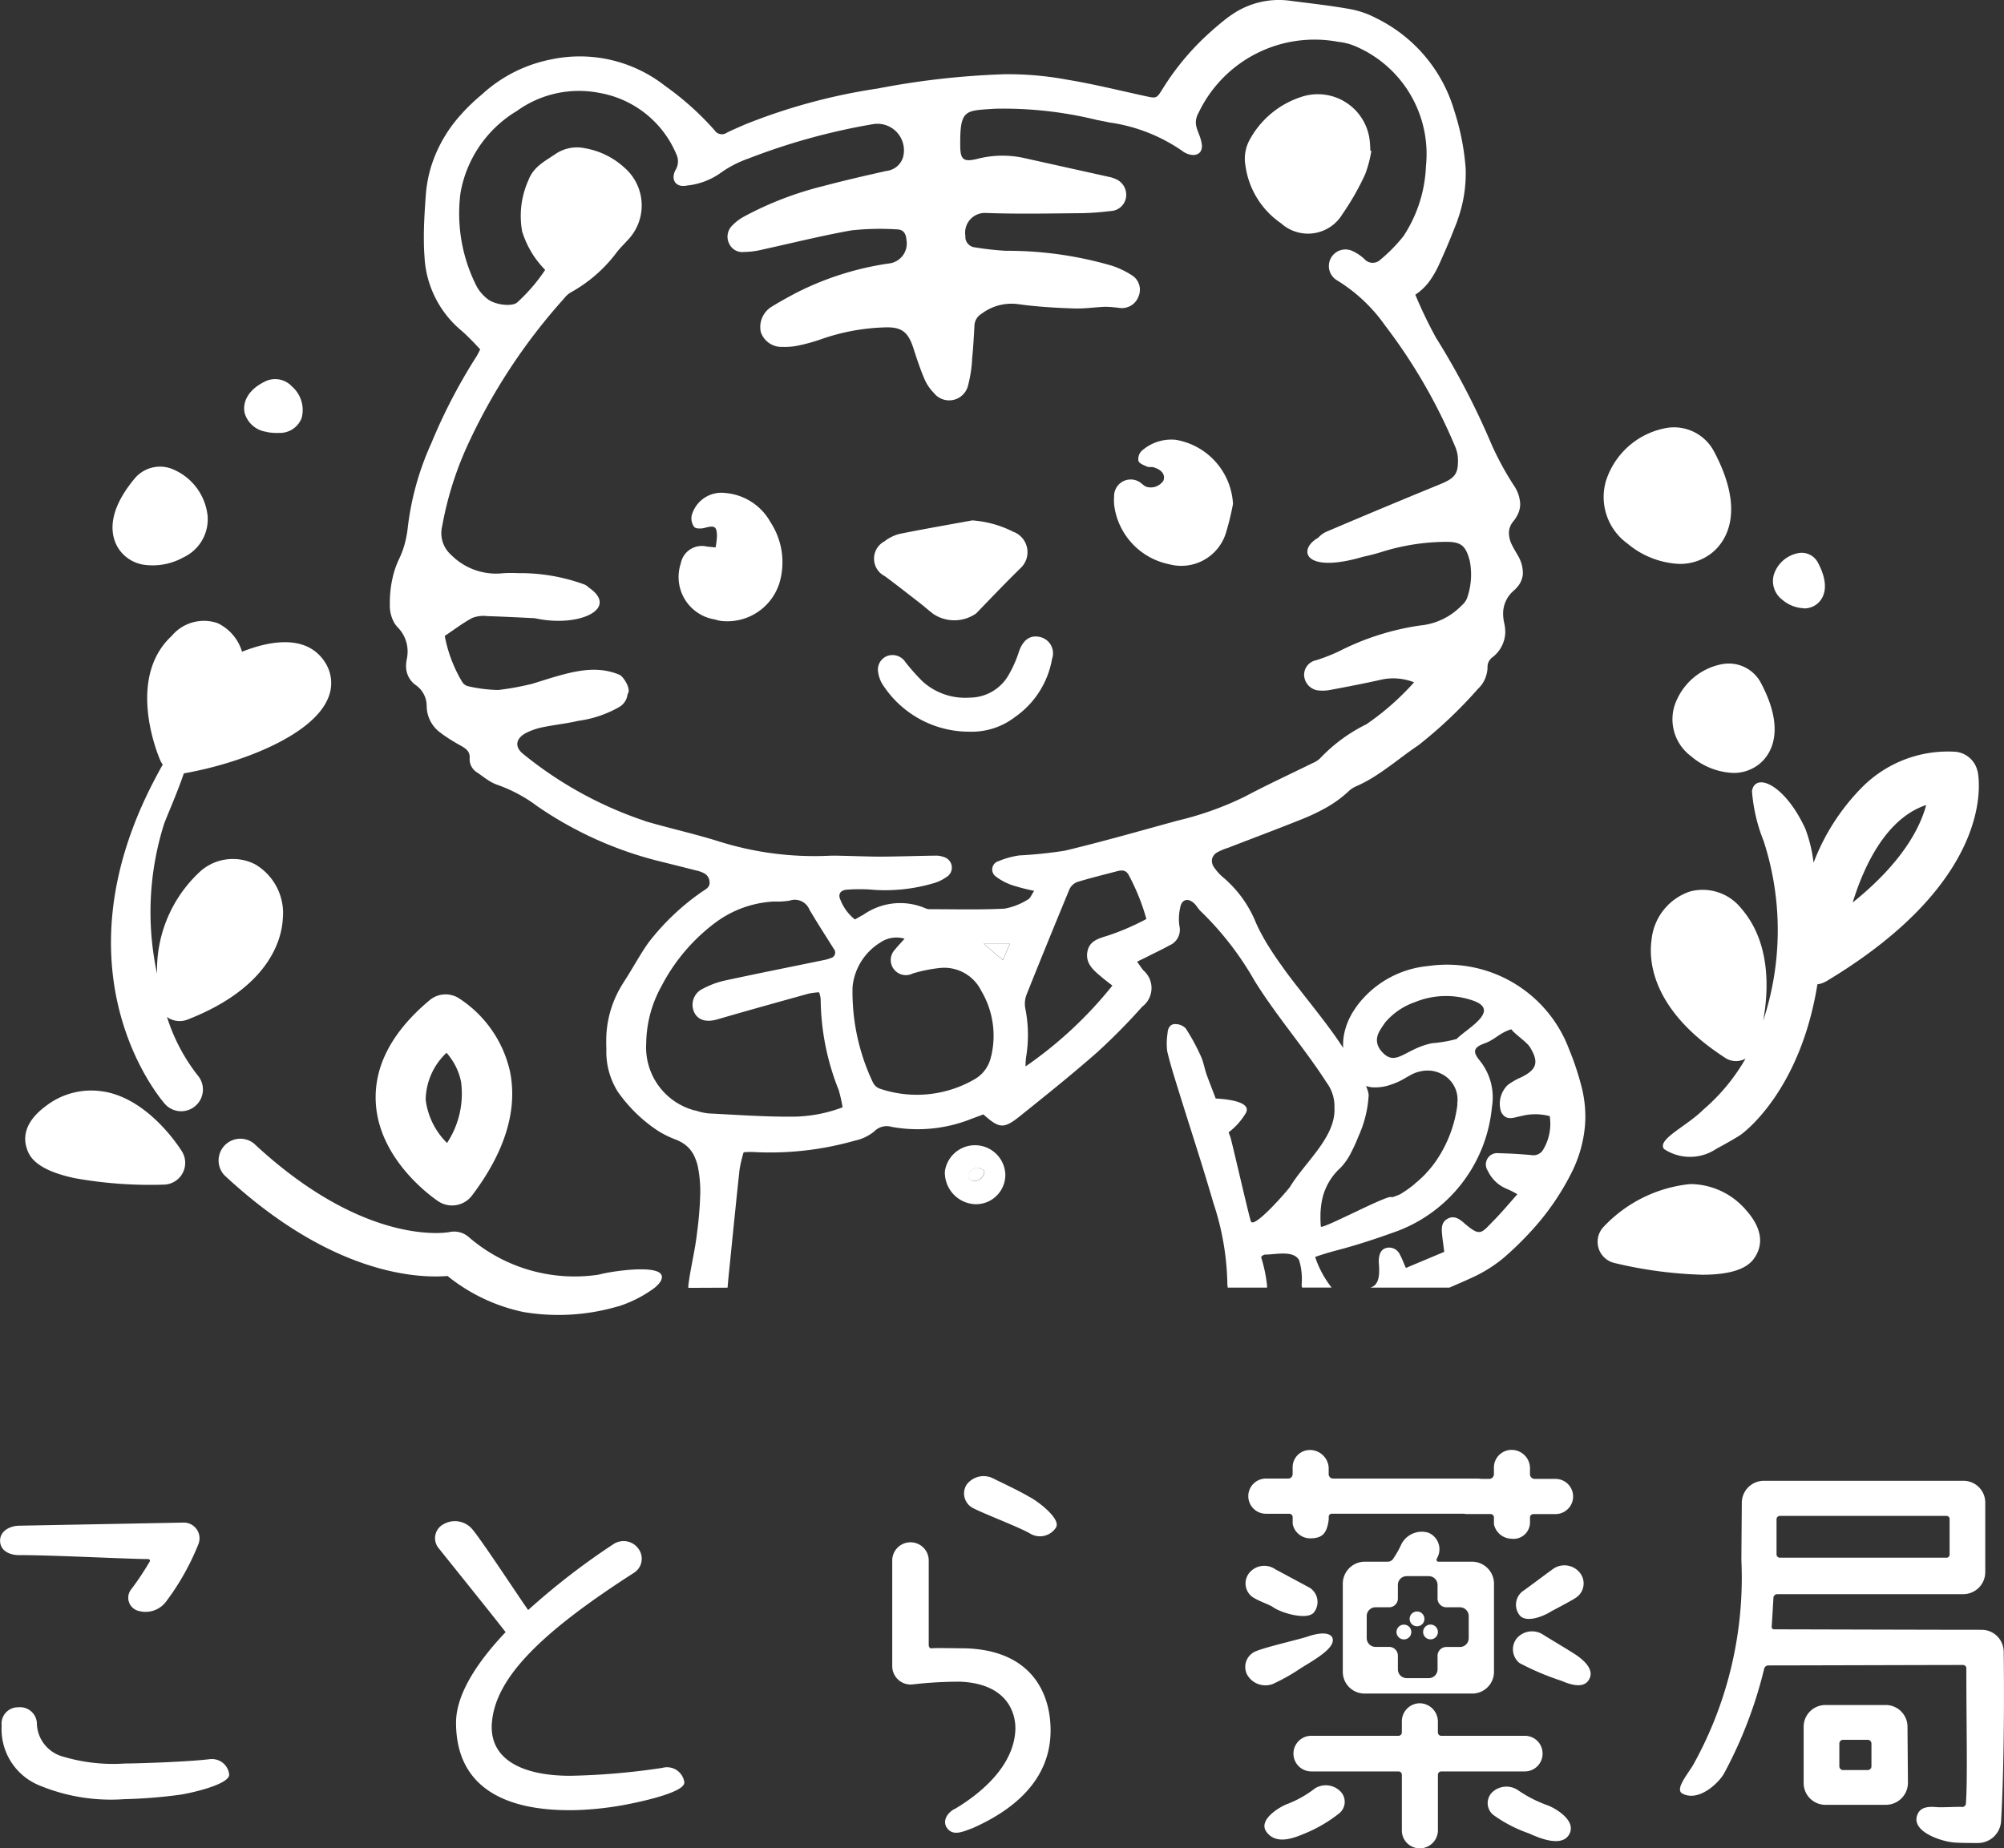 <svg xmlns="http://www.w3.org/2000/svg" width="94.832" height="87.489" viewBox="0 0 94.832 87.489">
  <rect x="0" y="0" width="94.832" height="87.489" fill="#333333" stroke="none"/>
  <g id="グループ_307" data-name="グループ 307" transform="translate(-205.969 -77.87)">
    <g id="グループ_300" data-name="グループ 300" transform="translate(180 54.953)">
      <g id="グループ_297" data-name="グループ 297" transform="translate(27.163 22.917)">
        <path id="パス_768" data-name="パス 768" d="M170.943,19.992h0a.083.083,0,0,0,0,.01.083.083,0,0,1,0-.01" transform="translate(-102.78 -12.02)" fill="#fff"/>
        <path id="パス_769" data-name="パス 769" d="M134.519,11.182c.008-.01.018-.025.027-.037-.009.012-.019.027-.027.037" transform="translate(-80.88 -6.701)" fill="#fff"/>
        <path id="パス_770" data-name="パス 770" d="M51.646,12.9q.232-.264.49-.512-.258.249-.49.512" transform="translate(-31.052 -7.451)" fill="#fff"/>
        <path id="パス_771" data-name="パス 771" d="M43.269,70.23a5.652,5.652,0,0,1,.081-1.056,5.652,5.652,0,0,0-.081,1.056" transform="translate(-26.015 -41.591)" fill="#fff"/>
        <path id="パス_772" data-name="パス 772" d="M80.068,103.479a1.331,1.331,0,0,0-.391-.146,1.331,1.331,0,0,1,.391.146" transform="translate(-47.906 -62.129)" fill="#fff"/>
        <path id="パス_773" data-name="パス 773" d="M43.471,72.648a1.647,1.647,0,0,1-.2-.825,1.647,1.647,0,0,0,.2.825" transform="translate(-26.016 -43.184)" fill="#fff"/>
        <path id="パス_775" data-name="パス 775" d="M114.644,112.8l.328-.776h-1.242l.915.776" transform="translate(-68.38 -67.357)" fill="#fff"/>
        <path id="パス_777" data-name="パス 777" d="M153.7,144.876c-.015-.164-.02-.325-.018-.484,0,.159,0,.32.018.484" transform="translate(-92.403 -86.816)" fill="#fff"/>
        <path id="パス_778" data-name="パス 778" d="M80.657,103.7a.488.488,0,0,1,.224.352.428.428,0,0,1,0,.109.428.428,0,0,0,0-.109.488.488,0,0,0-.224-.352" transform="translate(-48.495 -62.35)" fill="#fff"/>
        <path id="パス_779" data-name="パス 779" d="M167.394,127.225a1.506,1.506,0,0,1,.2.07,1.453,1.453,0,0,0-.2-.07" transform="translate(-100.646 -76.494)" fill="#fff"/>
        <path id="パス_781" data-name="パス 781" d="M160.063,129.093l-.045,0,.045,0" transform="translate(-96.211 -77.616)" fill="#fff"/>
        <path id="パス_782" data-name="パス 782" d="M163.773,127.439c-.24.1-.457.26-.694.374h0c.237-.114.454-.269.694-.374" transform="translate(-98.051 -76.623)" fill="#fff"/>
        <path id="パス_783" data-name="パス 783" d="M158.708,130.017a5.457,5.457,0,0,1-.488,1.96,5.457,5.457,0,0,0,.488-1.96" transform="translate(-95.13 -78.173)" fill="#fff"/>
        <path id="パス_784" data-name="パス 784" d="M153.693,143.5a3.831,3.831,0,0,1,.035-.421,3.932,3.932,0,0,0-.035.421" transform="translate(-92.408 -86.027)" fill="#fff"/>
        <path id="パス_785" data-name="パス 785" d="M161.995,128.763l.081-.027-.081.027" transform="translate(-97.4 -77.403)" fill="#fff"/>
        <path id="パス_786" data-name="パス 786" d="M159.138,128.923h0" transform="translate(-95.682 -77.515)" fill="#fff"/>
        <path id="パス_787" data-name="パス 787" d="M166.2,127.1a1.544,1.544,0,0,1,.206,0,1.544,1.544,0,0,0-.206,0" transform="translate(-99.925 -76.42)" fill="#fff"/>
        <path id="パス_788" data-name="パス 788" d="M166.765,127.112a1.5,1.5,0,0,1,.233.04,1.5,1.5,0,0,0-.233-.04" transform="translate(-100.268 -76.426)" fill="#fff"/>
        <path id="パス_789" data-name="パス 789" d="M165.589,127.154a1.552,1.552,0,0,1,.173-.029,1.567,1.567,0,0,0-.173.029" transform="translate(-99.561 -76.434)" fill="#fff"/>
        <path id="パス_791" data-name="パス 791" d="M164.822,127.317a1.66,1.66,0,0,1,.236-.081,1.66,1.66,0,0,0-.236.081" transform="translate(-99.1 -76.501)" fill="#fff"/>
        <path id="パス_792" data-name="パス 792" d="M157.675,119.384a4.017,4.017,0,0,1,.276-.385,4,4,0,0,0-.276.385" transform="translate(-94.803 -71.548)" fill="#fff"/>
        <path id="パス_793" data-name="パス 793" d="M156.419,124.411h0" transform="translate(-94.048 -74.802)" fill="#fff"/>
        <path id="パス_795" data-name="パス 795" d="M157.066,120.548a3.5,3.5,0,0,1,.184-.352,3.419,3.419,0,0,0-.184.352" transform="translate(-94.436 -72.268)" fill="#fff"/>
        <path id="パス_796" data-name="パス 796" d="M156.711,121.7c.022-.073.045-.146.074-.218-.028.073-.052.145-.074.218" transform="translate(-94.223 -73.044)" fill="#fff"/>
        <path id="パス_797" data-name="パス 797" d="M147.011,111.418c.126.222.266.445.413.669-.147-.224-.287-.447-.413-.669" transform="translate(-88.391 -66.99)" fill="#fff"/>
        <path id="パス_798" data-name="パス 798" d="M148.219,113.359c.143.214.295.429.451.644-.156-.215-.308-.429-.451-.644" transform="translate(-89.117 -68.157)" fill="#fff"/>
        <path id="パス_799" data-name="パス 799" d="M146.041,109.5c.1.231.221.465.352.7-.131-.234-.251-.468-.352-.7" transform="translate(-87.808 -65.839)" fill="#fff"/>
        <path id="パス_800" data-name="パス 800" d="M149.612,115.331q.223.3.457.6-.233-.3-.457-.6" transform="translate(-89.955 -69.343)" fill="#fff"/>
        <path id="パス_801" data-name="パス 801" d="M156.467,122.981c0-.035.01-.07.016-.1-.006.035-.012.069-.016.1" transform="translate(-94.076 -73.88)" fill="#fff"/>
        <path id="パス_802" data-name="パス 802" d="M151.251,117.486l.185.238-.185-.238" transform="translate(-90.94 -70.639)" fill="#fff"/>
        <path id="パス_804" data-name="パス 804" d="M44.218,63.871a4.189,4.189,0,0,1-.332.989,4.17,4.17,0,0,0-.319.951,4.15,4.15,0,0,1,.319-.951,4.189,4.189,0,0,0,.332-.989" transform="translate(-26.194 -38.403)" fill="#fff"/>
        <path id="パス_805" data-name="パス 805" d="M112.154,139.239a.474.474,0,0,0,.5-.482.788.788,0,0,0-.3-.146c-.242-.014-.53.264-.468.442a.365.365,0,0,0,.261.185" transform="translate(-67.271 -83.341)" fill="#fff"/>
        <path id="パス_806" data-name="パス 806" d="M168.022,27.552c-.08.18-.158.361-.241.54.084-.179.162-.36.241-.54.213-.48.407-.97.6-1.46.027-.068.044-.137.068-.205-.024.068-.041.138-.068.205-.192.49-.385.979-.6,1.46" transform="translate(-100.879 -15.565)" fill="#fff"/>
        <path id="パス_807" data-name="パス 807" d="M161.292,89.786c-.478.355-.951.718-1.459,1.027.509-.309.981-.672,1.459-1.027" transform="translate(-96.1 -53.984)" fill="#fff"/>
        <path id="パス_808" data-name="パス 808" d="M59.251,60.951c.016-.175.029-.351.047-.526.171-1.689.338-3.379.52-5.066a6.528,6.528,0,0,1,.192-.816,3.688,3.688,0,0,1,.408-.016,14.672,14.672,0,0,0,4.862-.538,2.146,2.146,0,0,0,.912-.435.814.814,0,0,1,.814-.217,6.851,6.851,0,0,0,3.811-.388c.186-.069.373-.136.538-.2.756.675.964.7,1.748.069,1.23-.987,2.463-1.974,3.645-3.015a29.187,29.187,0,0,0,2.127-2.156,1.1,1.1,0,0,0,.047-1.719c-.085-.108-.161-.224-.293-.408.249-.121.429-.206.608-.3.307-.154.62-.3.918-.469a.8.8,0,0,0,.473-.943,2.4,2.4,0,0,1,.041-.839c.058-.388.359-.486.652-.218.133.122.218.3.353.414a14.637,14.637,0,0,1,2.517,3.263c1.041,1.677,2.394,3.229,3.393,4.794a1.884,1.884,0,0,1,.385,1.2c.078,1.391-1.381,2.568-2.1,3.751-.081.132-1.694,2-1.852,1.644-.079-.177-.914-3.844-.977-4.008l-.08-.21a3.212,3.212,0,0,0,.825-.929c.258-.528-.906-.646-1.435-.673-.137-.36-.277-.72-.412-1.081-.112-.3-.158-.632-.291-.923a9.71,9.71,0,0,0-.718-1.318.689.689,0,0,0-.522-.2c-.226.006-.326.213-.336.436a3.174,3.174,0,0,0-.018.837c.146.629.345,1.246.536,1.864.55,1.777,1.135,3.544,1.652,5.331A12.757,12.757,0,0,1,82.9,60.7a1.44,1.44,0,0,0,.02.247H84.78c0-.031,0-.061,0-.093a6.849,6.849,0,0,0-.282-1.35.266.266,0,0,1,.235-.121c.443,0,1.31-.217,1.565.271a3.051,3.051,0,0,1,.118,1.146c0,.053.013.1.019.146h1.4a4.8,4.8,0,0,1-.78-1.45c.477-.168.8-.252,1.236-.369.737-.195,1.7-.511,2.366-.753a6.97,6.97,0,0,0,4.764-5.973,2.765,2.765,0,0,0-.592-2.218c-.328-.406-.276-.606.231-.79.528-.192.7-.492,1.276-.674.18.24.728.6.876.836.45.717.337,1.078-.416,1.442a3.034,3.034,0,0,0-.627.361,1.232,1.232,0,0,0-.312,1.275c.241.464.62.249.962.192a2.646,2.646,0,0,1,1.338.006,2.393,2.393,0,0,1-.305,1.577.533.533,0,0,1-.559.267c-.518-.049-1.038-.077-1.558-.09a.536.536,0,0,0-.51.831,1.7,1.7,0,0,0,.9.859,3.591,3.591,0,0,1,.5.254c-.4.448-.744.864-1.122,1.246-.6.611-.629.786-1.418.1-.219-.191-.467-.354-.768-.184s-.28.468-.253.754c.024.257.065.513.1.81l-1.816.762c-.105-.239-.178-.446-.284-.634a.554.554,0,0,0-.6-.322c-.291.053-.37.286-.395.541a2.142,2.142,0,0,0,.01.3c.023.47,0,.933-.416,1.046h3.745c.348-.15.7-.3,1.041-.459a6.637,6.637,0,0,0,1.538-.959q.248-.215.486-.439.46-.433.879-.9a12,12,0,0,0,1.856-2.723,6.088,6.088,0,0,0,.582-1.884,5.457,5.457,0,0,0,.05-.587,5.715,5.715,0,0,0-.174-1.542,13.159,13.159,0,0,0-.591-1.782A6.169,6.169,0,0,0,92.4,45.727a4.745,4.745,0,0,0-3.24,1.724h0a3.981,3.981,0,0,0-.276.385c-.02.03-.04.061-.059.092a3.493,3.493,0,0,0-.184.352c-.025.054-.046.108-.068.163-.028.072-.051.145-.074.217a2.824,2.824,0,0,0-.081.337c-.006.035-.012.069-.016.1a2.487,2.487,0,0,0-.019.507c-.522-.812-1.2-1.662-1.875-2.524l-.185-.238-.2-.255q-.233-.3-.456-.6c-.035-.047-.07-.1-.1-.143-.156-.215-.307-.429-.451-.644l-.069-.105c-.147-.224-.287-.447-.413-.669l-.035-.064c-.131-.234-.251-.467-.352-.7h0a5.515,5.515,0,0,0-1.554-2.14,2.321,2.321,0,0,1-.406-.448.528.528,0,0,1-.113-.4.5.5,0,0,1,.244-.327,2.808,2.808,0,0,1,.5-.211c1.15-.445,2.305-.877,3.45-1.336a9.823,9.823,0,0,0,1.178-.553,5.6,5.6,0,0,0,1.059-.761,1.278,1.278,0,0,1,.344-.247,6.351,6.351,0,0,0,.8-.414c.509-.309.982-.672,1.46-1.027.239-.177.479-.353.727-.518a21.141,21.141,0,0,0,2.809-2.657,1.762,1.762,0,0,0,.2-.226,1.4,1.4,0,0,0,.219-.472,1.355,1.355,0,0,0,.049-.387.557.557,0,0,1,.123-.321.5.5,0,0,1,.077-.081,1.543,1.543,0,0,0,.639-1.17A1.971,1.971,0,0,0,96,29.477a2,2,0,0,1-.049-.415,1.421,1.421,0,0,1,.511-1.112,1.727,1.727,0,0,0,.175-.183,1.06,1.06,0,0,0,.247-.585,1.611,1.611,0,0,0-.236-.888c-.1-.178-.208-.348-.293-.531a1.236,1.236,0,0,1-.129-.557.828.828,0,0,1,.054-.27.919.919,0,0,1,.153-.26,1.5,1.5,0,0,0,.248-.412,1.1,1.1,0,0,0,.077-.412,1.651,1.651,0,0,0-.283-.848,14.291,14.291,0,0,1-1.073-1.97,35.937,35.937,0,0,0-2.631-5.054,21.271,21.271,0,0,1-.975-2.03,2.642,2.642,0,0,0,.678-.651,4.545,4.545,0,0,0,.442-.772c.083-.179.161-.36.241-.54.213-.48.407-.97.6-1.46.027-.068.044-.137.068-.2a6.466,6.466,0,0,0,.353-2.341.076.076,0,0,0,0-.01,11.56,11.56,0,0,0-.537-2.731A7.1,7.1,0,0,0,89.955.865,4.321,4.321,0,0,0,88.642.419C87.729.256,86.8.158,85.882.037A3.916,3.916,0,0,0,83.119.69c-.118.078-.234.163-.347.254q-.436.348-.84.723a12.208,12.208,0,0,0-2.1,2.548c-.06.1-.107.171-.15.229l-.027.037c-.144.179-.251.152-.648.065-1.225-.266-2.444-.57-3.679-.773a15.4,15.4,0,0,0-2.953-.26,38.089,38.089,0,0,0-6.021.677A27.865,27.865,0,0,0,60.1,5.882c-.3.132-.6.255-.885.4a.413.413,0,0,1-.583-.12,13.663,13.663,0,0,0-2.343-2.1,6.53,6.53,0,0,0-5.385-1.25,6.751,6.751,0,0,0-3.268,1.649q-.281.234-.54.483t-.49.512a6.571,6.571,0,0,0-1.37,2.383,6.237,6.237,0,0,0-.267,1.418c-.052.725-.1,1.456-.089,2.183,0,.242.013.484.03.725A4.874,4.874,0,0,0,46.7,15.686a11.722,11.722,0,0,1,.845.855c-.081.15-.128.262-.195.36a26.133,26.133,0,0,0-2.123,4.089,13.388,13.388,0,0,0-1.114,4.02c-.017.156-.043.308-.075.459a4.171,4.171,0,0,1-.332.989,4.17,4.17,0,0,0-.319.951c-.012.058-.026.116-.036.174a5.617,5.617,0,0,0-.082,1.056,1.643,1.643,0,0,0,.2.825,1.309,1.309,0,0,0,.173.232,1.626,1.626,0,0,1,.467,1.093,1.89,1.89,0,0,1-.039.419,1.569,1.569,0,0,0-.033.358,1.085,1.085,0,0,0,.475.875,1.2,1.2,0,0,1,.5.991,1.572,1.572,0,0,0,.651,1.25c.151.116.309.223.472.325s.329.2.495.291c.244.137.441.272.416.6a.731.731,0,0,0,.356.667c.079.054.157.111.236.168s.158.114.239.167a2.018,2.018,0,0,0,.5.256,6.993,6.993,0,0,1,1.862,1,17.683,17.683,0,0,0,5.835,2.622c.569.141,1.138.283,1.706.429a1.322,1.322,0,0,1,.391.146.486.486,0,0,1,.224.353.428.428,0,0,1,.005.109c-.021.231-.254.311-.413.432A11.329,11.329,0,0,0,55.5,44.628c-.381.539-.694,1.125-1.05,1.682-.036.056-.07.113-.107.168s-.058.1-.088.144a5.011,5.011,0,0,0-.746,2.607c0,.14,0,.281.007.423a3.547,3.547,0,0,0,.541,2.024,7.042,7.042,0,0,0,1.911,1.857,4.728,4.728,0,0,0,.809.4,1.845,1.845,0,0,1,.441.233,1.447,1.447,0,0,1,.429.5,2.283,2.283,0,0,1,.218.664,6.1,6.1,0,0,1,.094,1.159,18.02,18.02,0,0,1-.16,1.92c-.094.821-.307,1.628-.406,2.45,0,.035,0,.065,0,.1Zm12.47-10.959a1.612,1.612,0,0,1-.794,1.1,5.444,5.444,0,0,1-4.45.446.586.586,0,0,1-.347-.3,9.974,9.974,0,0,1-.965-4.524,2.78,2.78,0,0,1,1.3-2.092,1.355,1.355,0,0,1,1.162-.189c-.195.219-.331.356-.449.508a.715.715,0,0,0,.833,1.139,6.855,6.855,0,0,1,1.293-.262,1.952,1.952,0,0,1,1.949,1.077,4.166,4.166,0,0,1,.472,3.1m.557-4.546-.915-.776h1.243l-.328.776m5.01-1.178c-.442.146-.934.234-1.019.809-.08.541.3.848.655,1.15.182.154.374.3.533.421a19.251,19.251,0,0,1-4.109,3.827,3.447,3.447,0,0,1,.022-.413,6.451,6.451,0,0,0-.037-2.349,1.209,1.209,0,0,1,.063-.64q1-2.5,2.034-4.994a.663.663,0,0,1,.371-.335c.617-.19,1.245-.341,1.87-.507.23-.061.429-.07.564.19A10.253,10.253,0,0,1,79.07,43.5a11.693,11.693,0,0,1-1.781.772m16.5,8h0a6.019,6.019,0,0,1-1.056,2.741l-.022.031a5.342,5.342,0,0,1-.406.489c-.022.024-.043.049-.065.072a5.5,5.5,0,0,1-.439.4c-.036.03-.068.062-.1.091a6.033,6.033,0,0,1-.606.423l0,0a2.535,2.535,0,0,1-.421.157c-.02-.228-3.334,1.558-3.349,1.38s-.019-.325-.018-.484c0-.034,0-.068,0-.1a3.833,3.833,0,0,1,.035-.421c0-.014,0-.029.006-.043a2.822,2.822,0,0,1,.9-1.725,2.845,2.845,0,0,0,.5-.709A7.94,7.94,0,0,0,89.1,53.8a5.463,5.463,0,0,0,.488-1.96.74.74,0,0,0-.023-.145,2.639,2.639,0,0,0-.1-.291h0a1.284,1.284,0,0,0,.351.067l.045,0a2.2,2.2,0,0,0,.743-.118l.081-.027a3.579,3.579,0,0,0,.35-.143h0c.237-.114.454-.269.694-.374a1.657,1.657,0,0,1,.236-.081l.069-.016a1.553,1.553,0,0,1,.173-.029l.068-.006a1.547,1.547,0,0,1,.206,0h.021a1.5,1.5,0,0,1,.233.04l.018.006a1.4,1.4,0,0,1,.2.07l.025.011a1.36,1.36,0,0,1,.8,1.458m-.024-3.084a6.172,6.172,0,0,1-1.156.2c-1.33.26-1.745,1.22-2.458.318-.367-.528-.027-.923.231-1.3a3.213,3.213,0,0,1,1.388-.954,3.888,3.888,0,0,1,2.747-.087c1.387.469-.3,1.347-.752,1.821M55.333,38.856a18.289,18.289,0,0,1-5.715-3.136c-.46-.343-.416-.759.105-1.031a3.1,3.1,0,0,1,.8-.27c.553-.114,1.119-.171,1.67-.3a5.326,5.326,0,0,0,1.935-.656.8.8,0,0,0,.392-.615c.194-.219-.2-.831-.388-.91-1.268-.528-2.509-.073-4.145.435l-.042.008a12.823,12.823,0,0,1-1.55.279,6.9,6.9,0,0,1-1.429-.18.458.458,0,0,1-.279-.211,6.638,6.638,0,0,1-.82-2.168c.463-.309.863-.616,1.3-.851a1.476,1.476,0,0,1,.707-.087c.754.024,1.507.061,2.261.1,2.067.461,4.03-.448,2.542-1.457-.059-.04-.069.017,0,0a.606.606,0,0,0-.253-.159,8.871,8.871,0,0,0-3.088-.518,6.145,6.145,0,0,0-.728.006,2.988,2.988,0,0,1-2.433-.865,1.376,1.376,0,0,1-.428-1.373,16.066,16.066,0,0,1,1.095-3.59,27.619,27.619,0,0,1,4.683-7.192,1.064,1.064,0,0,1,.314-.279,6.824,6.824,0,0,0,2.2-1.938c.154-.187.327-.357.49-.537a2.365,2.365,0,0,0-.154-3.421A3.711,3.711,0,0,0,52.5,7.016a1.812,1.812,0,0,0-1.394.274c-.492.338-1.035.595-1.277,1.235a4.129,4.129,0,0,0-.3,2.429,4.6,4.6,0,0,0,.569,1.188,4.984,4.984,0,0,0,.521.634A8.35,8.35,0,0,1,49.313,14.3c-.239.242-1.093.129-1.43-.155a1.933,1.933,0,0,1-.507-.593,7.6,7.6,0,0,1-.764-4.42,5.666,5.666,0,0,1,2.67-3.881A5.018,5.018,0,0,1,53.2,4.4a4.852,4.852,0,0,1,3.629,2.907.774.774,0,0,1-.045.745c-.238.466.027.838.535.732a3.346,3.346,0,0,0,1.569-.575,5.183,5.183,0,0,1,1.337-.7,30.264,30.264,0,0,1,5.955-1.64,1.257,1.257,0,0,1,1.377,1.564.925.925,0,0,1-.787.658c-1.006.225-2.012.455-3.008.721a15.894,15.894,0,0,0-3.727,1.436,2.276,2.276,0,0,0-.573.437.733.733,0,0,0-.136.847.678.678,0,0,0,.693.395,3.958,3.958,0,0,0,.66-.065c1.481-.321,2.951-.694,4.441-.959a12.575,12.575,0,0,1,2.119-.047c.323,0,.452.181.477.5a.952.952,0,0,1-.844,1.117,14.121,14.121,0,0,0-4.376,1.39c-.392.209-.784.421-1.162.657a1.125,1.125,0,0,0-.51,1.2,1.036,1.036,0,0,0,1.031.7,3.066,3.066,0,0,0,.723-.06,8.435,8.435,0,0,0,1.11-.307A9.915,9.915,0,0,1,66.6,15.5c.876-.047,1.191.179,1.459,1.024.152.481.315.96.512,1.424a2.145,2.145,0,0,0,.439.649.921.921,0,0,0,1.625-.368,6.031,6.031,0,0,0,.189-1.254c.052-.523.082-1.048.11-1.572a.677.677,0,0,1,.327-.546,2.355,2.355,0,0,1,1.764-.457c.858.119,1.729.17,2.6.2.5.02,1.006-.062,1.51-.079a5.72,5.72,0,0,1,.662.055.841.841,0,0,0,.906-.557.806.806,0,0,0-.337-1,4.091,4.091,0,0,0-.926-.441,17.634,17.634,0,0,0-5.027-.707,13.858,13.858,0,0,1-1.445-.161.5.5,0,0,1-.463-.541.934.934,0,0,1,.98-1.088c1.515.055,3.034.022,4.551.009a12.781,12.781,0,0,0,1.329-.1.768.768,0,0,0,.745-.672.81.81,0,0,0-.534-.86,1.3,1.3,0,0,0-.23-.075L73.2,7.462a4.784,4.784,0,0,0-2.163.066c-.625.145-.769.025-.776-.618-.019-1.764.231-1.665,1.64-1.763a18.48,18.48,0,0,1,4.81.528c.2.039.4.075.595.12a8,8,0,0,1,3.46,1.348.913.913,0,0,0,.379.177c.369.076.6-.132.545-.5-.088-.606-.485-.884-.142-1.5a6.077,6.077,0,0,1,6.6-3.34,2.788,2.788,0,0,1,.873.236,5.543,5.543,0,0,1,3.278,5.648,6.477,6.477,0,0,1-1.062,3.31,7.463,7.463,0,0,1-1.092,1.116.523.523,0,0,1-.763-.033,2.126,2.126,0,0,0-.55-.371.785.785,0,0,0-.752,1.376A7.681,7.681,0,0,1,90.36,15.4a25.943,25.943,0,0,1,3.308,5.709,1.657,1.657,0,0,1,.144.583c.026.75-.143.942-.865,1.238q-2.666,1.092-5.317,2.221a1.154,1.154,0,0,0-.427.3c-1,.566-.677,1.73,2.133.9.3-.064.6-.141.894-.234a10.311,10.311,0,0,1,2.984-.469c.746-.01.966.175,1.155.886a3.366,3.366,0,0,1-.13,1.792.9.9,0,0,1-.248.331,3.142,3.142,0,0,1-1.962.949,12.3,12.3,0,0,0-3.857,1.229,8.882,8.882,0,0,1-1.068.417.705.705,0,0,0-.571.687.763.763,0,0,0,.613.734,1.911,1.911,0,0,0,.659-.023c.815-.152,1.63-.309,2.438-.492a2.678,2.678,0,0,1,1.494.139,12.538,12.538,0,0,1-2.256,1.985,7.678,7.678,0,0,0-2.188,1.609,1.052,1.052,0,0,1-.352.226c-1.069.529-2.154,1.026-3.206,1.587a15.153,15.153,0,0,1-3.192,1.14c-1.774.487-3.543.993-5.331,1.422a20.625,20.625,0,0,1-2.155.224,4.088,4.088,0,0,0-.987.273.409.409,0,0,0-.117.731,2.692,2.692,0,0,0,.793.414,10.346,10.346,0,0,0,1.012.26c-.122.175-.179.351-.294.408a3.117,3.117,0,0,1-1.109.434c-1.169.058-2.342.026-3.514.026a.518.518,0,0,1-.236-.047,3.027,3.027,0,0,0-2.936.315c-.125.062-.244.135-.392.218a2.2,2.2,0,0,1-.678-.911c-.138-.277-.019-.478.305-.5a7.946,7.946,0,0,1,1.332.013,8.079,8.079,0,0,0,2.7-.3,1.97,1.97,0,0,0,.656-.3.519.519,0,0,0-.1-.954,1.037,1.037,0,0,0-.413-.069c-.848.011-1.7.041-2.544.047-.564,0-1.128-.024-1.691-.036-.262-.005-.526-.018-.788-.006a15.021,15.021,0,0,1-5.207-.676c-1.157-.362-2.345-.624-3.509-.965m2.391,13.706A3.087,3.087,0,0,1,55.4,49.4a5.7,5.7,0,0,1,.725-2.725A8.813,8.813,0,0,1,58.7,43.652a5.059,5.059,0,0,1,2.762-.98,3.512,3.512,0,0,0,.725-.042.749.749,0,0,1,.939.428c.367.626.764,1.235,1.148,1.851a.266.266,0,0,1-.136.438,1.809,1.809,0,0,1-.347.1c-1.561.322-3.125.632-4.683.969a4.084,4.084,0,0,0-1.018.38.838.838,0,0,0-.415,1.127c.187.38.588.475,1.1.326,1.434-.419,2.874-.817,4.314-1.218a3.489,3.489,0,0,1,.49-.062,1.273,1.273,0,0,1,.077.312,11.818,11.818,0,0,0,.854,4.316,7.528,7.528,0,0,1,.184.815,6.764,6.764,0,0,1-2.326.444c-1.331.011-2.662-.086-3.993-.152a2.7,2.7,0,0,1-.65-.144" transform="translate(-26.015 0)" fill="#fff"/>
        <path id="パス_809" data-name="パス 809" d="M110.581,138.737a1.39,1.39,0,0,0,1.42-1.412,1.438,1.438,0,0,0-2.861-.141,1.5,1.5,0,0,0,1.441,1.553m.13-1.728a.8.8,0,0,1,.3.146.473.473,0,0,1-.5.482.363.363,0,0,1-.261-.185c-.062-.179.226-.457.468-.442" transform="translate(-65.621 -81.737)" fill="#fff"/>
        <path id="パス_810" data-name="パス 810" d="M146.451,17.283a1.9,1.9,0,0,0,2.912-.427,12.408,12.408,0,0,0,1.077-1.889,5.658,5.658,0,0,0,.29-1.1l-.046-.013c-.006-.121-.007-.243-.02-.363a2.471,2.471,0,0,0-3.286-2.17A4.275,4.275,0,0,0,145,13.288a1.876,1.876,0,0,0-.225,1.286,3.955,3.955,0,0,0,1.673,2.709" transform="translate(-87.031 -6.721)" fill="#fff"/>
        <path id="パス_811" data-name="パス 811" d="M131.827,58.08a2.21,2.21,0,0,0,2.687-1.508,12.945,12.945,0,0,0,.327-1.348,3.257,3.257,0,0,0-2.708-3.035,2.106,2.106,0,0,0-1.62.53.541.541,0,0,0-.145.473c.044.124.261.2.414.269.085.038.2,0,.295.028.4.116.577.359.469.636a.717.717,0,0,1-.837.276,1.353,1.353,0,0,1-.194-.143.786.786,0,0,0-1.3.618,2.222,2.222,0,0,0,.024.544,3.283,3.283,0,0,0,2.585,2.66" transform="translate(-77.688 -31.371)" fill="#fff"/>
        <path id="パス_812" data-name="パス 812" d="M101.234,64.405c.567.421,1.123.858,1.682,1.291.224.173.431.368.662.532a1.8,1.8,0,0,0,1.99-.051c.7-.726,1.394-1.453,2.116-2.159a1.031,1.031,0,0,0-.362-1.707,5.121,5.121,0,0,0-1.94-.537c-1.151.211-2.3.409-3.451.642a1.928,1.928,0,0,0-.7.348.927.927,0,0,0,0,1.642" transform="translate(-60.568 -37.142)" fill="#fff"/>
        <path id="パス_813" data-name="パス 813" d="M82.311,62.86a3.458,3.458,0,0,0-.391-2.953,2.7,2.7,0,0,0-2.127-1.39,1.459,1.459,0,0,0-1.608,1.064.69.69,0,0,0,.118.542c.079.091.335.088.49.045.473-.131.582-.077.588.39a4.232,4.232,0,0,1-.065.533c-.194-.02-.312-.028-.429-.044a1.012,1.012,0,0,0-1.219.805,2.034,2.034,0,0,0,1.6,2.647c.078.019.155.047.234.062a2.583,2.583,0,0,0,2.806-1.7" transform="translate(-46.647 -35.18)" fill="#fff"/>
        <path id="パス_814" data-name="パス 814" d="M107.869,76.273a5.626,5.626,0,0,1-.515,1.155,2.125,2.125,0,0,1-1.823,1.031,2.989,2.989,0,0,1-2.233-.774,10.033,10.033,0,0,1-.8-.9.733.733,0,0,0-.844-.305.693.693,0,0,0-.452.773,1.49,1.49,0,0,0,.264.662,4.866,4.866,0,0,0,4.056,2.157,3.367,3.367,0,0,0,2.165-.7,4.239,4.239,0,0,0,1.746-2.745.793.793,0,0,0-.58-1.04c-.467-.1-.788.142-.983.679" transform="translate(-60.842 -45.438)" fill="#fff"/>
        <path id="パス_815" data-name="パス 815" d="M41.766,143.033a5.872,5.872,0,0,0,1.731-.886c.234-.195.378-.395.328-.573-.154-.547-2.432-.2-2.981-.045a7.652,7.652,0,0,1-6.141-1.772,1.052,1.052,0,0,0-.919-.244c-.039.008-3.942.764-9.256-4.193a1.029,1.029,0,0,0-1.4,1.5c5.042,4.7,9.117,4.891,10.562,4.772a8.493,8.493,0,0,0,3.6,1.707,9.978,9.978,0,0,0,4.479-.272" transform="translate(-13.707 -81.195)" fill="#fff"/>
        <path id="パス_816" data-name="パス 816" d="M12.827,92.418c.025.018.046.039.073.055a1.03,1.03,0,0,0,.9.074c3.907-1.523,4.454-3.832,4.507-4.753a2.681,2.681,0,0,0-1.314-2.6,2.322,2.322,0,0,0-2.547.3,6.325,6.325,0,0,0-2.087,4.884,13.859,13.859,0,0,1,.326-7.075c.1-.3.611-1.437.941-2.412h.013c2.753-.488,6.053-1.8,6.794-3.516a1.807,1.807,0,0,0-.137-1.757c-.886-1.352-2.669-.976-3.917-.484a2.184,2.184,0,0,0-1.158-1.353,1.981,1.981,0,0,0-2.164.6c-2.211,2.043-.61,5.752-.541,5.909a1.017,1.017,0,0,0,.112.188c-.164.282-.3.547-.385.707-4.812,9.177.265,15.1.484,15.352a1.029,1.029,0,1,0,1.544-1.362,8.764,8.764,0,0,1-1.444-2.755" transform="translate(-6.12 -44.286)" fill="#fff"/>
        <path id="パス_817" data-name="パス 817" d="M3.747,129.5a3.5,3.5,0,0,0-2.786.691c-1.029.766-1.049,1.51-.884,2,.1.3.336,1,2.3,1.407a20.1,20.1,0,0,0,4.175.3,1.03,1.03,0,0,0,.862-1.576c-.155-.247-1.582-2.455-3.663-2.824" transform="translate(-0.001 -77.825)" fill="#fff"/>
        <path id="パス_818" data-name="パス 818" d="M44.959,128a1.183,1.183,0,0,0,1.184-.445c1.56-2.065,2.165-4.036,1.8-5.86a5.574,5.574,0,0,0-2.455-3.5,1.18,1.18,0,0,0-1.355.117c-1.789,1.5-2.645,3.141-2.542,4.868.165,2.786,2.847,4.576,2.961,4.651a1.177,1.177,0,0,0,.408.169m-.022-7.2a2.962,2.962,0,0,1,.685,1.36,4.234,4.234,0,0,1-.662,2.907,3.477,3.477,0,0,1-1.01-2.039,3.107,3.107,0,0,1,.986-2.228" transform="translate(-25.001 -70.966)" fill="#fff"/>
        <path id="パス_819" data-name="パス 819" d="M11.78,60.033a2.994,2.994,0,0,0,1.936-.34,1.99,1.99,0,0,0,1.142-1.978,2.7,2.7,0,0,0-1.734-2.228,1.562,1.562,0,0,0-1.731.491c-1.56,1.884-.977,3.026-.655,3.43a1.765,1.765,0,0,0,1.041.624" transform="translate(-6.229 -33.311)" fill="#fff"/>
        <path id="パス_820" data-name="パス 820" d="M27.054,47.511a2.358,2.358,0,0,0,.57.043,1.1,1.1,0,0,0,1.079-.7,1.472,1.472,0,0,0-.458-1.5,1.082,1.082,0,0,0-1.2-.267h0c-.93.42-1.144,1.067-1.034,1.534a1.243,1.243,0,0,0,1.04.883" transform="translate(-15.625 -27.063)" fill="#fff"/>
        <path id="パス_821" data-name="パス 821" d="M191.047,140.555h-.067a6.515,6.515,0,0,0-4.093,2.021,1.029,1.029,0,0,0,.524,1.717,20.07,20.07,0,0,0,4.149.553c2,0,2.377-.642,2.534-.911.26-.446.392-1.178-.459-2.137a3.5,3.5,0,0,0-2.588-1.243" transform="translate(-112.194 -84.508)" fill="#fff"/>
        <path id="パス_822" data-name="パス 822" d="M188.411,56.209a4.087,4.087,0,0,0,2.493.991,2.408,2.408,0,0,0,1.564-.545c.544-.45,1.64-1.815.078-4.766h0a2.143,2.143,0,0,0-2.179-1.136,3.683,3.683,0,0,0-2.935,2.5,2.717,2.717,0,0,0,.979,2.96" transform="translate(-112.624 -30.508)" fill="#fff"/>
        <path id="パス_823" data-name="パス 823" d="M197.926,78.783a2.949,2.949,0,0,0-2.35,2,2.177,2.177,0,0,0,.784,2.371,3.273,3.273,0,0,0,2,.794,1.929,1.929,0,0,0,1.252-.437c.435-.36,1.313-1.453.062-3.816h0a1.715,1.715,0,0,0-1.745-.91" transform="translate(-117.535 -47.362)" fill="#fff"/>
        <path id="パス_824" data-name="パス 824" d="M208.874,68.258a.983.983,0,0,0,.637-.222c.221-.183.668-.739.032-1.94a.867.867,0,0,0-.886-.463,1.5,1.5,0,0,0-1.2,1.017,1.106,1.106,0,0,0,.4,1.2,1.662,1.662,0,0,0,1.014.4" transform="translate(-124.707 -39.459)" fill="#fff"/>
        <path id="パス_825" data-name="パス 825" d="M208.373,90.139a1.182,1.182,0,0,0-1.1-.92,5.726,5.726,0,0,0-4.357,1.679,10.248,10.248,0,0,0-2.3,3.576,6.944,6.944,0,0,0-.387-1.6c-.973-2.115-2.373-2.695-2.528-1.794a7.889,7.889,0,0,0,.549,2.36,13.653,13.653,0,0,1-.019,8.514c.254-1.387.381-3.678-1.032-5.309a2.33,2.33,0,0,0-2.434-.807,2.681,2.681,0,0,0-1.815,2.278c-.134.914-.068,3.286,3.447,5.571a.932.932,0,0,0,1,.06,9.207,9.207,0,0,1-2,2.417c-.787.788-2.2,1.407-1.86,1.861a2.227,2.227,0,0,0,2.481-.01c.192-.1.993-.545,1.179-.684s2.8-2.116,3.6-7.1a1.163,1.163,0,0,0,.418-.143c8.2-4.917,7.209-9.748,7.162-9.951m-5.909,6.22c.493-1.609,1.531-3.968,3.476-4.613-.274,1.035-1.094,2.7-3.476,4.613" transform="translate(-115.989 -53.639)" fill="#fff"/>
      </g>
    </g>
    <g id="グループ_304" data-name="グループ 304" transform="translate(42.415 273.538)">
      <path id="パス_826" data-name="パス 826" d="M695.72,49.284a.845.845,0,0,0-.416-1.207,1.084,1.084,0,0,0-1.269.541,4.51,4.51,0,0,1-.4.707.3.3,0,0,1-.25.125H692.3a1.044,1.044,0,0,0-1.04,1.04v4.162a1.03,1.03,0,0,0,1.04,1.041h5.074a1.03,1.03,0,0,0,1.041-1.041V50.491a1.043,1.043,0,0,0-1.041-1.04h-1.591a.092.092,0,0,1-.083-.125c.021-.021.021-.021.021-.042m.023,1.267v.642a.416.416,0,0,0,.416.416h.642a.417.417,0,0,1,.417.417v1.045a.417.417,0,0,1-.417.417h-.642a.416.416,0,0,0-.416.416v.642a.416.416,0,0,1-.416.417h-1.045a.416.416,0,0,1-.416-.417V53.9a.416.416,0,0,0-.417-.416h-.642a.416.416,0,0,1-.416-.417V52.026a.416.416,0,0,1,.416-.417h.642a.416.416,0,0,0,.417-.416v-.642a.416.416,0,0,1,.416-.416h1.045a.416.416,0,0,1,.416.416" transform="translate(-464.163 -171.198)" fill="#fff"/>
      <path id="パス_827" data-name="パス 827" d="M268.4,46.672c1.644,0,5.173.187,6.089.187.083,0,.125.063.083.125a13.032,13.032,0,0,1-.874,1.311.64.64,0,0,0,.291,1,1.214,1.214,0,0,0,1.373-.437,11.826,11.826,0,0,0,1.519-2.705.744.744,0,0,0-.687-1.02l-7.77.147c-.458,0-.928.248-.928.706,0,.479.445.687.9.687" transform="translate(-103.938 -168.731)" fill="#fff"/>
      <path id="パス_828" data-name="パス 828" d="M277.9,105.872c-.978.125-3.4.208-4.025.208a8.323,8.323,0,0,1-3.038-.354,1.675,1.675,0,0,1-1.145-1.6.8.8,0,0,0-.874-.707.778.778,0,0,0-.791.874,2.872,2.872,0,0,0,1.748,2.809,8.828,8.828,0,0,0,4.058.666,23.354,23.354,0,0,0,2.622-.208c.458-.063,2.36-.479,2.339-.957a.816.816,0,0,0-.895-.728" transform="translate(-104.395 -218.275)" fill="#fff"/>
      <path id="パス_829" data-name="パス 829" d="M415.542,56.349a32.975,32.975,0,0,1-4.355.375c-2.393,0-3.912-.853-3.7-2.622.229-2.06,2.31-4.162,6.722-6.992a.789.789,0,0,0,.208-1.124.864.864,0,0,0-1.186-.229,33.472,33.472,0,0,0-4.039,3.121c-.548-.778-2.272-3.42-2.683-3.87a1.079,1.079,0,0,0-1.332-.187.746.746,0,0,0-.208,1.145c.477.6,2.589,3.219,3.156,3.958-1.385,1.462-2.345,2.967-2.345,4.283,0,3.1,2.372,4.224,5.7,4.141a15.2,15.2,0,0,0,2.6-.312c.479-.1,2.586-.541,2.5-1.02a.827.827,0,0,0-1.041-.666" transform="translate(-220.645 -168.337)" fill="#fff"/>
      <path id="パス_830" data-name="パス 830" d="M574.862,31.5c-.562-.333-1.332-.687-1.748-.895a1,1,0,0,0-1.269.291.776.776,0,0,0,.291,1.1c.458.25,2.251.931,2.729,1.222a.9.9,0,0,0,1.207-.291c.25-.4-.794-1.2-1.21-1.43" transform="translate(-362.55 -156.288)" fill="#fff"/>
      <path id="パス_831" data-name="パス 831" d="M552.331,56.275c-.229,0-1.167-.021-1.375,0-.083.021-.146-.062-.146-.146V52.092a.864.864,0,0,0-1.727,0v5.036a.871.871,0,0,0,1,.853,19.139,19.139,0,0,1,2.228-.125c2.185.1,2.6,1.436,2.6,2.206-.021,1.5-1.215,2.821-2.836,3.8-.374.166-.634.579-.405.912.291.416.765.178,1.223.011,2.459-1.092,3.683-2.664,3.683-4.62,0-1.935-1.061-3.891-4.245-3.891" transform="translate(-343.307 -173.923)" fill="#fff"/>
      <path id="パス_832" data-name="パス 832" d="M747.649,58.8c-.146.1-1.214.9-1.359,1a.8.8,0,0,0-.229,1.145c.271.416,1.1.119,1.52-.152.187-.1,1.025-.538,1.192-.662a.807.807,0,0,0,.125-1.207.932.932,0,0,0-1.249-.125" transform="translate(-510.62 -180.19)" fill="#fff"/>
      <path id="パス_833" data-name="パス 833" d="M660.983,60.3c.25.166.708.312.9.437.4.291,1.644.651,1.956.255a.8.8,0,0,0-.208-1.165L662,58.95a.916.916,0,0,0-1.249.208.794.794,0,0,0,.229,1.145" transform="translate(-438.104 -180.343)" fill="#fff"/>
      <path id="パス_834" data-name="パス 834" d="M739.822,129.367a6.047,6.047,0,0,1-1.415-.728.977.977,0,0,0-1.207.125.72.72,0,0,0,.062,1.061,6.5,6.5,0,0,0,1.686.874c.458.208,1.57.693,1.917.026.329-.633-.647-1.212-1.043-1.358" transform="translate(-503.043 -239.586)" fill="#fff"/>
      <path id="パス_835" data-name="パス 835" d="M662.3,25.223h1.1a.161.161,0,0,1,.167.146V25.7a.846.846,0,0,0,.811.687c.521,0,.77-.166.874-.749a1.1,1.1,0,0,0,.021-.271.148.148,0,0,1,.166-.146h6.228a.825.825,0,0,0,.157.016h1.1a.161.161,0,0,1,.167.146v.333a.864.864,0,0,0,.812.687.781.781,0,0,0,.895-.749v-.27a.161.161,0,0,1,.167-.146h1.04a.832.832,0,1,0,0-1.665h-1a.224.224,0,0,1-.208-.208v-.333a.871.871,0,0,0-.874-.832.835.835,0,0,0-.833.832v.333a.224.224,0,0,1-.208.208h-.4a.822.822,0,0,0-.157-.016h-6.846a.209.209,0,0,1-.208-.208v-.312a.891.891,0,0,0-.895-.832.817.817,0,0,0-.811.832v.312a.209.209,0,0,1-.208.208H662.3a.832.832,0,0,0,0,1.665" transform="translate(-438.842 -149.239)" fill="#fff"/>
      <path id="パス_836" data-name="パス 836" d="M747.893,80.551c-.375-.246-1.217-.739-1.508-.927a.955.955,0,0,0-1.228.167.834.834,0,0,0,.125,1.186,12.591,12.591,0,0,0,1.981.838c.479.208,1.094.379,1.323-.1.208-.416-.2-.844-.692-1.165" transform="translate(-509.817 -197.923)" fill="#fff"/>
      <path id="パス_837" data-name="パス 837" d="M687.545,104.545a.835.835,0,0,0-.832-.832h-3.975a.161.161,0,0,1-.146-.167v-.52a.871.871,0,0,0-.853-.853.857.857,0,0,0-.853.853v.52a.161.161,0,0,1-.146.167H676.6a.843.843,0,0,0,0,1.686h4.141a.161.161,0,0,1,.146.166v2.622a.844.844,0,0,0,.853.853.857.857,0,0,0,.853-.853v-2.622a.161.161,0,0,1,.146-.166h3.975a.839.839,0,0,0,.832-.853" transform="translate(-450.995 -217.219)" fill="#fff"/>
      <path id="パス_838" data-name="パス 838" d="M668.923,128.223a5.178,5.178,0,0,1-1.29.728c-.4.146-1.4.762-1,1.319.481.662,1.372.262,1.83.075a6.749,6.749,0,0,0,1.6-.936.7.7,0,0,0,.063-1.061.972.972,0,0,0-1.207-.125" transform="translate(-443.152 -239.232)" fill="#fff"/>
      <path id="パス_839" data-name="パス 839" d="M661.77,82.541A9.1,9.1,0,0,0,663,81.854c.4-.27,1.46-.819,1.586-1.281.1-.372-.3-.574-1.186-.271-.388.134-2.065.511-2.5.719a.8.8,0,0,0-.354,1.082.992.992,0,0,0,1.228.437" transform="translate(-437.976 -198.503)" fill="#fff"/>
      <path id="パス_840" data-name="パス 840" d="M840.577,102.727h-2.83a1.03,1.03,0,0,0-1.041,1.041v2.643a1.03,1.03,0,0,0,1.041,1.04H840.6a1.044,1.044,0,0,0,1.041-1.04l-.021-2.643a1.03,1.03,0,0,0-1.04-1.041m-.666,2.913a.179.179,0,0,1-.166.166h-1.186a.179.179,0,0,1-.167-.166v-1.1a.179.179,0,0,1,.167-.167h1.186a.179.179,0,0,1,.166.167Z" transform="translate(-587.801 -217.69)" fill="#fff"/>
      <path id="パス_841" data-name="パス 841" d="M813,40.043A1.044,1.044,0,0,0,811.962,39c-2.351,0-8.711-.021-9.814-.021a.117.117,0,0,1-.125-.146c.021-.312.062-1,.083-1.373a.183.183,0,0,1,.187-.146h8.794a1.043,1.043,0,0,0,1.041-1.04V32.988a1.03,1.03,0,0,0-1.041-1.04h-9.439a1.043,1.043,0,0,0-1.04,1.04l-.021,2.705a18.214,18.214,0,0,1-2.248,9.643c-.208.4-.939,1.211-.54,1.419.777.405,1.727-.511,1.977-.969a20.7,20.7,0,0,0,1.893-4.953.207.207,0,0,1,.208-.146c1.1,0,8.066-.021,9.21-.021a.161.161,0,0,1,.146.166c0,2.789.063,5.223-.021,6.409a.177.177,0,0,1-.167.146c-.167-.021-.959.029-1.209.008-.458-.042-.833.009-.946.439-.2.777,1.281,1.218,1.822,1.238.333.021.728.021,1.04.021a1.1,1.1,0,0,0,1.124-1.02c.1-1.665.167-4.64.125-8.032m-10.75-6.285a.16.16,0,0,1,.166-.146h7.857a.148.148,0,0,1,.167.146v1.686a.148.148,0,0,1-.167.146h-7.857a.16.16,0,0,1-.166-.146Z" transform="translate(-554.629 -157.524)" fill="#fff"/>
      <path id="パス_843" data-name="パス 843" d="M708.577,77.35a.35.35,0,1,0,.349.35.35.35,0,0,0-.349-.35" transform="translate(-478.587 -196.118)" fill="#fff"/>
      <path id="パス_844" data-name="パス 844" d="M712.722,73.205a.35.35,0,1,0,.35.35.35.35,0,0,0-.35-.35" transform="translate(-482.112 -192.595)" fill="#fff"/>
      <path id="パス_845" data-name="パス 845" d="M716.6,77.68a.35.35,0,1,0,.35-.35.35.35,0,0,0-.35.35" transform="translate(-485.702 -196.101)" fill="#fff"/>
    </g>
  </g>
</svg>
